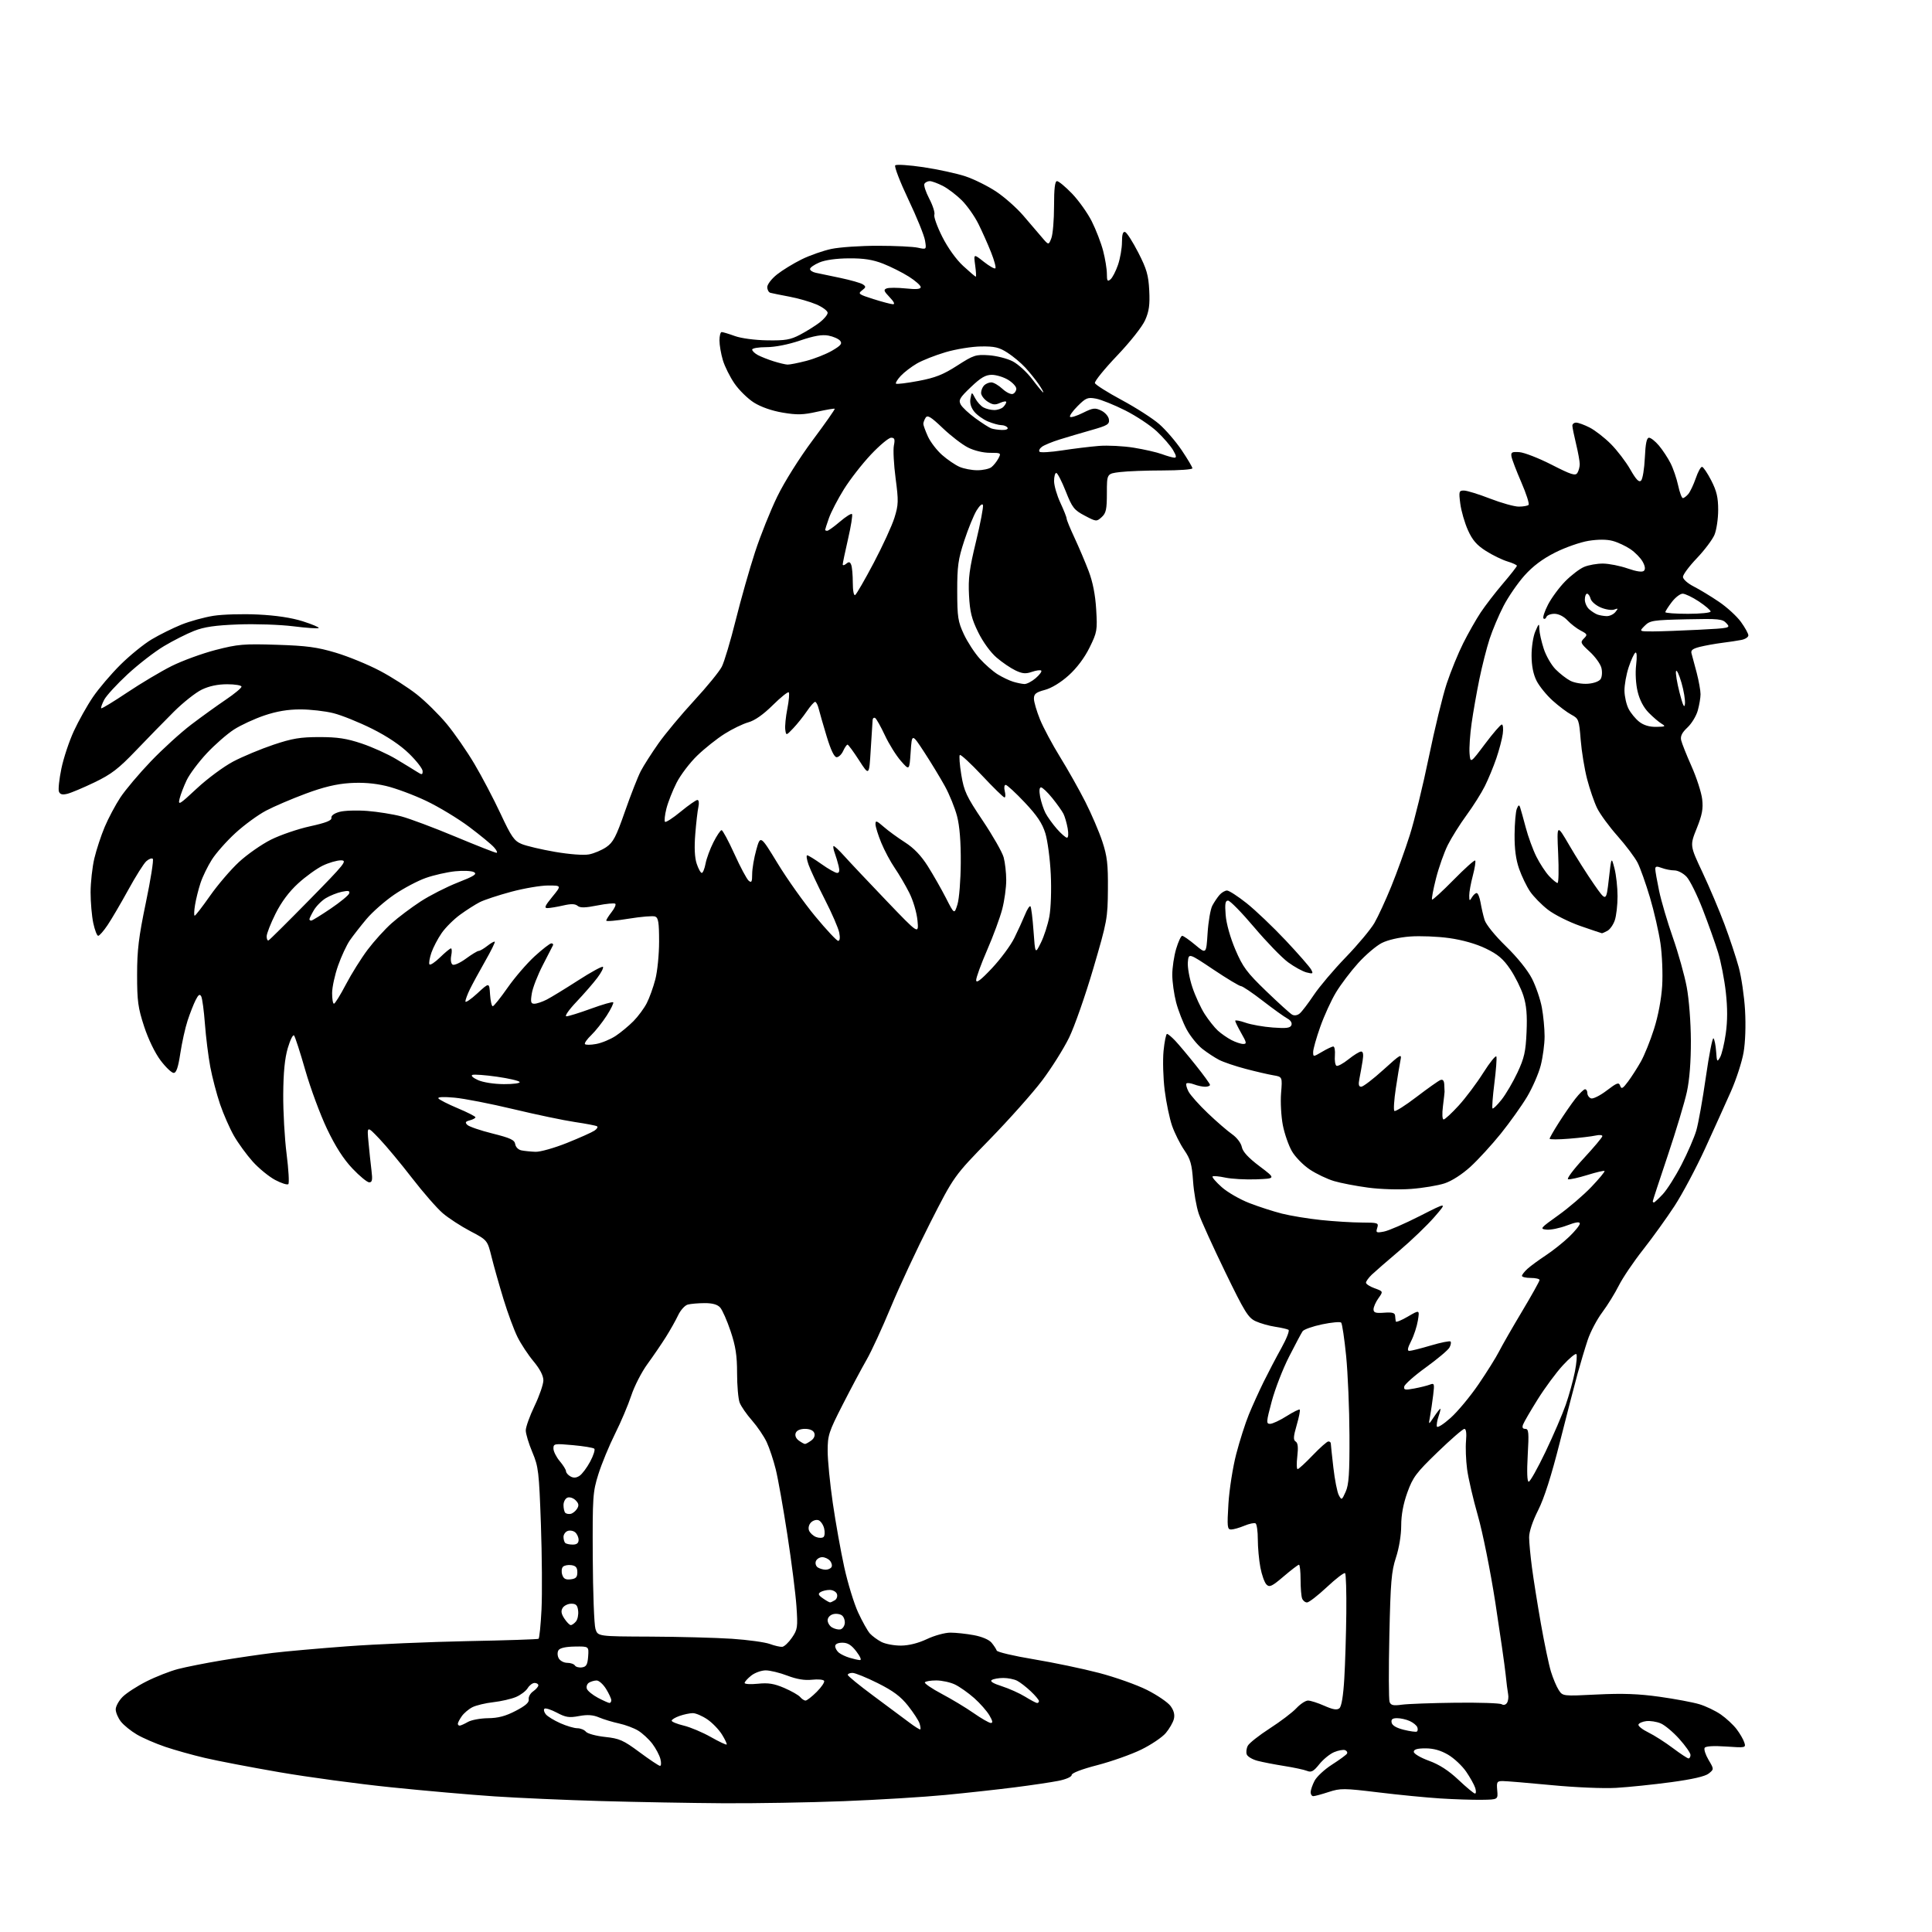 <?xml version="1.0" encoding="UTF-8" standalone="no"?>
<svg 
  version="1.1" 
  xmlns="http://www.w3.org/2000/svg" 
  xmlns:xlink="http://www.w3.org/1999/xlink" 
  xmlns:svg="http://www.w3.org/2000/svg"
  xmlns:rdf="http://www.w3.org/1999/02/22-rdf-syntax-ns#"
  xmlns:cc="http://creativecommons.org/ns#"
  xmlns:dc="http://purl.org/dc/elements/1.1/"
  viewBox="0 0 768 768"
  width="768"
  height="768"
>
<style>svg {background-color: white; }</style>"
<path stroke="none" fill="black" fill-rule="evenodd" d="M287.50,716.82C274.85,716.74 253.03,716.35 239.00,715.95C224.97,715.55 205.85,714.71 196.50,714.08C187.15,713.46 168.70,711.84 155.50,710.48C142.30,709.13 122.28,706.42 111.00,704.47C99.72,702.52 86.46,699.98 81.52,698.82C76.59,697.67 69.44,695.67 65.63,694.37C61.83,693.08 56.78,690.89 54.43,689.51C52.07,688.13 49.21,685.82 48.07,684.37C46.93,682.92 46.00,680.73 46.00,679.50C46.00,678.28 47.24,676.04 48.75,674.52C50.26,673.01 54.54,670.24 58.25,668.37C61.96,666.50 67.59,664.30 70.75,663.47C73.91,662.65 81.67,661.11 88.00,660.05C94.33,659.00 103.55,657.65 108.50,657.05C113.45,656.45 126.72,655.27 138.00,654.43C149.28,653.59 170.86,652.67 185.98,652.37C201.09,652.08 213.74,651.66 214.08,651.45C214.42,651.24 214.95,645.98 215.26,639.76C215.56,633.54 215.45,618.33 215.02,605.96C214.27,584.92 214.05,583.06 211.61,577.26C210.17,573.85 209.00,569.96 209.00,568.61C209.00,567.26 210.57,562.88 212.50,558.86C214.43,554.84 216.00,550.27 216.00,548.71C216.00,546.86 214.63,544.21 212.11,541.18C209.96,538.61 207.09,534.25 205.72,531.50C204.35,528.75 201.85,522.00 200.17,516.50C198.49,511.00 196.35,503.46 195.43,499.74C193.75,492.98 193.75,492.98 186.97,489.41C183.24,487.45 178.30,484.24 176.00,482.27C173.70,480.30 168.20,474.00 163.77,468.26C159.34,462.53 153.51,455.51 150.80,452.67C145.87,447.50 145.87,447.50 146.48,454.00C146.81,457.57 147.34,462.64 147.67,465.25C148.14,469.05 147.96,470.00 146.77,470.00C145.96,470.00 142.95,467.52 140.08,464.49C136.52,460.73 133.32,455.73 129.99,448.74C127.31,443.11 123.43,432.65 121.38,425.50C119.33,418.35 117.31,412.10 116.89,411.62C116.47,411.13 115.36,413.38 114.40,416.62C113.20,420.71 112.65,426.31 112.59,435.00C112.54,441.88 113.14,452.56 113.93,458.74C114.71,464.92 115.02,470.31 114.62,470.71C114.22,471.11 111.86,470.36 109.38,469.05C106.91,467.73 102.89,464.45 100.47,461.76C98.05,459.06 94.68,454.44 92.99,451.49C91.30,448.53 88.82,442.88 87.47,438.92C86.13,434.96 84.38,428.30 83.59,424.11C82.81,419.92 81.85,412.23 81.46,407.00C81.07,401.77 80.41,396.86 79.99,396.08C79.41,395.00 78.87,395.37 77.75,397.58C76.94,399.19 75.51,402.84 74.57,405.71C73.63,408.57 72.33,414.42 71.68,418.71C70.83,424.32 70.09,426.50 69.04,426.50C68.24,426.50 65.90,424.27 63.85,421.56C61.62,418.61 58.97,413.15 57.30,408.06C54.86,400.61 54.50,397.95 54.50,387.50C54.50,377.66 55.13,372.50 57.98,358.82C59.90,349.64 61.14,341.80 60.74,341.40C60.34,341.01 59.17,341.44 58.15,342.36C57.12,343.29 53.89,348.43 50.96,353.78C48.02,359.12 44.34,365.41 42.76,367.75C41.19,370.09 39.51,372.00 39.03,372.00C38.56,372.00 37.68,369.73 37.08,366.95C36.49,364.17 36.01,358.66 36.01,354.70C36.02,350.74 36.69,344.68 37.50,341.24C38.32,337.80 40.16,332.18 41.61,328.74C43.05,325.31 45.86,320.02 47.85,317.00C49.85,313.98 55.31,307.50 59.99,302.62C64.67,297.73 71.88,291.18 76.00,288.05C80.12,284.92 86.31,280.46 89.75,278.14C93.19,275.82 96.00,273.49 96.00,272.96C96.00,272.43 93.44,272.00 90.32,272.00C86.55,272.00 83.14,272.72 80.20,274.14C77.76,275.32 72.79,279.26 69.14,282.89C65.49,286.53 58.71,293.46 54.09,298.30C47.13,305.58 44.28,307.77 37.59,310.99C33.14,313.13 28.27,315.18 26.76,315.55C24.77,316.03 23.86,315.79 23.42,314.66C23.10,313.81 23.54,309.70 24.40,305.53C25.26,301.35 27.50,294.63 29.36,290.60C31.23,286.56 34.63,280.49 36.92,277.12C39.21,273.74 44.14,267.95 47.88,264.24C51.62,260.53 57.21,255.99 60.31,254.15C63.41,252.30 68.70,249.68 72.08,248.31C75.45,246.95 81.20,245.37 84.86,244.79C88.51,244.22 96.45,243.99 102.50,244.28C109.72,244.63 115.85,245.55 120.35,246.97C124.11,248.17 126.96,249.37 126.68,249.65C126.40,249.93 121.86,249.62 116.60,248.96C111.33,248.30 101.52,247.97 94.77,248.22C85.52,248.57 81.19,249.20 77.17,250.78C74.23,251.93 68.83,254.66 65.17,256.85C61.50,259.04 55.00,264.07 50.72,268.03C46.44,271.99 42.24,276.57 41.39,278.21C40.55,279.85 40.02,281.36 40.23,281.56C40.44,281.77 45.08,278.95 50.55,275.29C56.02,271.63 63.98,266.89 68.23,264.76C72.48,262.64 80.36,259.76 85.73,258.37C94.58,256.09 96.86,255.89 110.00,256.31C121.95,256.69 126.08,257.25 133.50,259.47C138.45,260.95 146.32,264.18 151.00,266.65C155.68,269.11 162.31,273.36 165.75,276.09C169.18,278.81 174.51,284.07 177.58,287.77C180.65,291.47 185.61,298.63 188.59,303.67C191.58,308.71 196.25,317.62 198.98,323.46C203.28,332.66 204.39,334.27 207.35,335.50C209.23,336.29 215.21,337.69 220.63,338.63C226.42,339.62 232.00,340.04 234.14,339.64C236.14,339.26 239.24,337.95 241.02,336.73C243.77,334.84 244.91,332.65 248.45,322.50C250.76,315.90 253.58,308.70 254.73,306.50C255.88,304.30 259.05,299.35 261.76,295.50C264.48,291.65 270.86,284.00 275.93,278.50C281.01,273.00 285.97,266.93 286.94,265.00C287.92,263.07 290.41,254.75 292.46,246.50C294.52,238.25 297.97,226.10 300.13,219.50C302.28,212.90 306.27,202.94 308.99,197.36C311.83,191.52 317.80,182.03 323.03,175.01C328.04,168.30 331.99,162.66 331.82,162.49C331.64,162.32 328.48,162.86 324.79,163.68C319.25,164.93 316.86,164.99 311.11,164.02C306.78,163.29 302.46,161.77 299.68,160.02C297.23,158.46 293.76,155.06 291.98,152.46C290.19,149.87 288.11,145.70 287.36,143.21C286.61,140.72 286.00,137.18 286.00,135.34C286.00,133.50 286.39,132.00 286.87,132.00C287.36,132.00 289.72,132.71 292.12,133.58C294.64,134.49 300.11,135.22 305.00,135.29C312.16,135.41 314.21,135.06 318.00,133.07C320.48,131.77 323.96,129.60 325.75,128.24C327.54,126.88 329.00,125.13 329.00,124.35C329.00,123.57 326.98,122.06 324.52,121.01C322.05,119.95 317.21,118.56 313.77,117.92C310.32,117.27 306.94,116.59 306.25,116.40C305.56,116.22 305.00,115.19 305.00,114.12C305.00,113.04 306.75,110.78 308.89,109.09C311.03,107.39 315.41,104.71 318.64,103.12C321.86,101.52 327.20,99.65 330.50,98.95C333.80,98.26 342.12,97.69 349.00,97.70C355.88,97.70 363.03,98.05 364.90,98.47C368.30,99.22 368.30,99.22 367.71,95.60C367.39,93.61 364.41,86.26 361.08,79.27C357.76,72.28 355.42,66.18 355.87,65.73C356.32,65.28 361.37,65.61 367.09,66.46C372.82,67.32 380.32,68.95 383.77,70.09C387.21,71.24 392.74,73.98 396.04,76.19C399.35,78.39 404.18,82.68 406.78,85.71C409.37,88.74 412.70,92.64 414.18,94.36C416.85,97.50 416.85,97.50 417.93,94.68C418.52,93.14 419.00,87.40 419.00,81.93C419.00,74.95 419.35,72.00 420.18,72.00C420.83,72.00 423.52,74.23 426.15,76.96C428.78,79.69 432.30,84.64 433.98,87.95C435.65,91.27 437.69,96.56 438.51,99.70C439.33,102.85 440.00,106.96 440.00,108.83C440.00,111.67 440.24,112.05 441.43,111.06C442.21,110.41 443.56,107.80 444.43,105.26C445.29,102.72 446.00,98.66 446.00,96.24C446.00,93.17 446.38,91.95 447.25,92.23C447.94,92.45 450.29,96.14 452.49,100.42C455.83,106.94 456.53,109.37 456.84,115.47C457.13,121.15 456.77,123.74 455.21,127.26C454.06,129.85 449.29,135.89 444.03,141.41C438.98,146.71 435.03,151.60 435.24,152.28C435.46,152.95 440.24,155.97 445.87,159.00C451.51,162.03 458.24,166.35 460.83,168.61C463.42,170.87 467.44,175.55 469.77,179.01C472.10,182.48 474.00,185.69 474.00,186.16C474.00,186.62 468.71,187.00 462.25,187.01C455.79,187.01 448.14,187.30 445.25,187.65C440.00,188.28 440.00,188.28 440.00,195.98C440.00,202.51 439.68,203.98 437.93,205.57C435.89,207.41 435.77,207.39 431.18,204.97C426.95,202.74 426.22,201.80 423.63,195.25C422.05,191.26 420.36,188.00 419.88,188.00C419.40,188.00 419.00,189.46 419.01,191.25C419.02,193.04 420.14,196.91 421.51,199.85C422.88,202.79 424.00,205.62 424.00,206.14C424.00,206.66 425.41,210.10 427.14,213.79C428.86,217.48 431.39,223.43 432.75,227.00C434.40,231.34 435.40,236.41 435.75,242.25C436.25,250.57 436.12,251.31 433.11,257.43C431.10,261.50 428.05,265.56 424.81,268.48C421.68,271.30 417.99,273.55 415.34,274.25C411.81,275.20 411.00,275.84 411.00,277.73C411.00,279.00 412.09,282.71 413.41,285.98C414.74,289.24 418.33,295.96 421.38,300.90C424.44,305.84 428.95,313.85 431.41,318.69C433.87,323.54 436.92,330.65 438.19,334.50C440.12,340.34 440.49,343.49 440.41,353.50C440.33,365.04 440.11,366.24 434.60,385.00C431.45,395.73 427.12,408.10 424.97,412.50C422.81,416.90 418.01,424.55 414.28,429.50C410.55,434.45 401.14,445.02 393.36,453.00C379.22,467.50 379.22,467.50 369.74,486.15C364.53,496.40 357.49,511.48 354.11,519.65C350.72,527.82 346.40,537.20 344.50,540.50C342.60,543.80 338.33,551.81 335.02,558.29C329.42,569.25 329.00,570.55 329.01,576.79C329.01,580.48 329.93,589.80 331.05,597.50C332.17,605.20 334.22,616.67 335.61,623.00C337.00,629.33 339.48,637.42 341.12,640.98C342.77,644.55 344.88,648.31 345.80,649.34C346.73,650.36 348.79,651.88 350.38,652.70C351.97,653.52 355.47,654.17 358.17,654.15C361.28,654.13 365.04,653.18 368.47,651.56C371.44,650.15 375.64,649.00 377.80,649.00C379.96,649.00 384.15,649.45 387.11,650.00C390.35,650.60 393.17,651.80 394.17,653.01C395.09,654.12 396.01,655.52 396.21,656.12C396.41,656.72 403.01,658.28 410.89,659.58C418.76,660.89 430.45,663.33 436.85,665.01C443.26,666.68 451.84,669.72 455.93,671.77C460.01,673.82 464.23,676.70 465.31,678.16C466.63,679.96 467.06,681.64 466.63,683.34C466.28,684.72 464.84,687.22 463.43,688.90C462.01,690.59 457.62,693.55 453.68,695.48C449.73,697.41 441.89,700.19 436.25,701.66C430.02,703.27 426.00,704.81 426.00,705.59C426.00,706.32 423.78,707.30 420.75,707.91C417.86,708.48 410.03,709.65 403.34,710.50C396.65,711.35 384.27,712.71 375.84,713.52C367.40,714.34 349.25,715.45 335.50,715.99C321.75,716.53 300.15,716.90 287.50,716.82zM589.00,715.45C585.42,715.50 578.00,715.26 572.50,714.91C567.00,714.56 555.91,713.48 547.85,712.49C534.16,710.83 532.86,710.82 528.16,712.35C525.39,713.26 522.65,714.00 522.06,714.00C521.48,714.00 521.00,713.30 521.00,712.45C521.00,711.60 521.70,709.55 522.55,707.91C523.40,706.26 526.52,703.36 529.48,701.47C532.44,699.57 535.12,697.62 535.43,697.12C535.74,696.62 535.41,695.99 534.69,695.71C533.98,695.44 532.01,695.80 530.32,696.51C528.63,697.22 525.99,699.38 524.45,701.30C522.18,704.14 521.27,704.64 519.58,703.96C518.44,703.49 514.35,702.62 510.50,702.01C506.65,701.40 501.86,700.47 499.85,699.94C497.85,699.41 495.94,698.28 495.61,697.42C495.28,696.56 495.47,695.00 496.03,693.95C496.59,692.90 500.53,689.80 504.77,687.06C509.02,684.32 513.78,680.71 515.33,679.04C516.89,677.37 518.97,676.00 519.96,676.00C520.94,676.00 523.85,676.93 526.43,678.07C529.89,679.60 531.46,679.86 532.43,679.06C533.28,678.35 533.97,674.19 534.38,667.23C534.73,661.33 535.09,649.64 535.18,641.25C535.27,632.87 535.05,625.72 534.70,625.36C534.34,625.01 531.10,627.48 527.49,630.86C523.88,634.24 520.32,637.00 519.57,637.00C518.82,637.00 517.94,636.29 517.61,635.42C517.27,634.55 517.00,631.17 517.00,627.92C517.00,624.66 516.71,622.00 516.36,622.00C516.00,622.00 513.27,624.09 510.28,626.64C505.61,630.63 504.65,631.08 503.44,629.87C502.67,629.10 501.58,626.05 501.02,623.10C500.46,620.14 500.00,615.11 500.00,611.92C500.00,608.73 499.60,605.87 499.11,605.57C498.61,605.26 496.60,605.69 494.64,606.51C492.67,607.33 490.31,608.00 489.38,608.00C487.87,608.00 487.76,606.94 488.32,597.75C488.67,592.11 490.06,583.23 491.42,578.00C492.78,572.77 495.04,565.71 496.43,562.31C497.83,558.90 500.48,553.05 502.32,549.31C504.17,545.56 507.34,539.50 509.38,535.84C511.42,532.17 512.69,528.93 512.20,528.62C511.71,528.32 509.33,527.78 506.90,527.41C504.48,527.05 500.99,526.06 499.15,525.21C496.18,523.85 494.78,521.58 487.02,505.59C482.19,495.64 477.47,485.25 476.53,482.50C475.59,479.75 474.56,473.90 474.26,469.50C473.80,462.80 473.23,460.79 470.75,457.17C469.12,454.79 466.96,450.47 465.94,447.58C464.93,444.69 463.59,438.31 462.98,433.41C462.37,428.51 462.17,421.46 462.53,417.75C462.90,414.04 463.52,411.00 463.91,411.00C464.31,411.00 465.79,412.24 467.21,413.75C468.63,415.26 472.31,419.65 475.38,423.50C478.46,427.35 480.98,430.84 480.99,431.25C480.99,431.66 480.13,432.00 479.07,432.00C478.00,432.00 476.02,431.58 474.67,431.06C473.31,430.55 471.95,430.38 471.64,430.69C471.33,431.00 471.69,432.43 472.44,433.88C473.19,435.32 476.66,439.22 480.15,442.54C483.64,445.87 487.98,449.62 489.80,450.89C491.68,452.21 493.33,454.38 493.64,455.95C494.02,457.83 496.22,460.23 500.69,463.60C507.19,468.50 507.19,468.50 499.42,468.80C495.16,468.96 489.61,468.65 487.09,468.12C484.58,467.58 482.29,467.38 482.01,467.67C481.73,467.96 483.37,469.87 485.66,471.91C487.95,473.95 492.90,476.80 496.66,478.25C500.42,479.71 506.26,481.59 509.63,482.44C513.00,483.29 519.97,484.44 525.13,484.98C530.28,485.52 537.57,485.97 541.32,485.98C547.79,486.00 548.10,486.11 547.47,488.10C546.86,490.02 547.09,490.15 550.15,489.57C551.99,489.22 558.42,486.43 564.43,483.37C575.36,477.81 575.36,477.81 570.20,483.77C567.36,487.05 561.11,493.05 556.32,497.12C551.53,501.18 546.57,505.49 545.30,506.70C544.04,507.92 543.00,509.35 543.00,509.89C543.00,510.43 544.55,511.43 546.44,512.11C549.88,513.36 549.88,513.36 547.94,516.08C546.87,517.58 546.00,519.56 546.00,520.47C546.00,521.81 546.83,522.07 550.23,521.82C553.43,521.58 554.49,521.87 554.58,523.00C554.64,523.83 554.76,524.86 554.85,525.29C554.93,525.73 557.10,524.86 559.66,523.35C564.32,520.63 564.32,520.63 563.63,524.90C563.25,527.26 562.05,530.94 560.95,533.09C559.53,535.87 559.33,537.00 560.23,537.00C560.93,537.00 564.77,536.04 568.77,534.85C572.76,533.67 576.29,532.96 576.61,533.27C576.92,533.59 576.73,534.67 576.18,535.67C575.63,536.68 571.43,540.21 566.85,543.53C562.26,546.84 558.38,550.28 558.21,551.16C557.94,552.53 558.53,552.64 562.20,551.95C564.56,551.51 567.36,550.81 568.41,550.40C570.17,549.72 570.27,550.03 569.71,554.58C569.38,557.29 568.82,561.08 568.47,563.00C567.83,566.50 567.83,566.50 570.01,563.25C571.21,561.46 572.35,560.00 572.55,560.00C572.74,560.00 572.43,561.34 571.86,562.98C571.29,564.62 570.99,566.46 571.19,567.08C571.40,567.69 573.86,566.13 576.66,563.61C579.47,561.09 584.46,555.09 587.75,550.26C591.04,545.44 594.70,539.59 595.88,537.26C597.06,534.93 601.17,527.76 605.02,521.33C608.86,514.91 612.00,509.28 612.00,508.82C612.00,508.37 610.42,508.00 608.50,508.00C606.58,508.00 605.00,507.63 605.00,507.17C605.00,506.72 606.01,505.44 607.25,504.32C608.49,503.21 611.75,500.82 614.50,499.01C617.25,497.20 621.41,493.89 623.75,491.65C626.09,489.41 628.00,487.05 628.00,486.39C628.00,485.56 626.42,485.79 622.85,487.15C620.02,488.22 616.39,488.97 614.78,488.80C612.01,488.51 612.23,488.24 619.40,483.12C623.54,480.17 629.48,475.08 632.59,471.82C635.69,468.57 638.05,465.72 637.82,465.49C637.60,465.27 634.53,465.98 631.01,467.08C627.48,468.17 624.04,468.94 623.35,468.78C622.67,468.63 625.44,464.90 629.52,460.50C633.59,456.10 636.95,452.11 636.96,451.63C636.98,451.16 635.76,451.05 634.25,451.40C632.74,451.74 628.01,452.31 623.75,452.65C619.49,453.00 616.00,453.01 616.00,452.66C616.00,452.32 617.64,449.44 619.66,446.27C621.67,443.10 624.63,438.81 626.24,436.75C627.85,434.69 629.58,433.00 630.08,433.00C630.59,433.00 631.00,433.69 631.00,434.53C631.00,435.37 631.65,436.31 632.45,436.62C633.24,436.92 636.04,435.53 638.66,433.53C642.80,430.37 643.52,430.12 644.04,431.61C644.54,433.05 645.07,432.76 647.19,429.92C648.59,428.04 650.87,424.48 652.27,422.00C653.67,419.52 656.03,413.68 657.51,409.00C659.16,403.82 660.41,397.13 660.74,391.87C661.03,387.12 660.72,379.53 660.06,375.01C659.40,370.49 657.52,362.27 655.88,356.75C654.24,351.24 652.03,345.01 650.96,342.92C649.89,340.83 646.30,336.06 642.98,332.31C639.66,328.57 636.01,323.58 634.86,321.21C633.71,318.84 631.93,313.67 630.90,309.70C629.87,305.74 628.72,298.73 628.35,294.11C627.71,286.08 627.55,285.66 624.66,284.11C623.00,283.23 619.66,280.72 617.24,278.54C614.81,276.37 611.94,272.83 610.84,270.69C609.51,268.08 608.84,264.75 608.82,260.64C608.80,257.26 609.47,252.93 610.31,251.00C611.76,247.67 611.84,247.63 611.92,250.14C611.96,251.58 612.74,255.05 613.64,257.83C614.53,260.62 616.64,264.30 618.32,266.02C620.00,267.74 622.67,269.81 624.25,270.63C625.83,271.44 628.95,271.97 631.20,271.80C633.60,271.63 635.71,270.84 636.30,269.90C636.84,269.03 636.98,267.04 636.58,265.48C636.19,263.93 634.10,261.03 631.93,259.05C628.28,255.71 628.11,255.32 629.62,253.81C631.13,252.30 631.03,252.07 628.37,250.68C626.79,249.86 624.41,248.02 623.08,246.60C621.61,245.02 619.57,244.00 617.91,244.00C616.40,244.00 614.97,244.56 614.72,245.25C614.47,245.94 613.96,246.21 613.57,245.85C613.18,245.49 613.99,243.02 615.36,240.35C616.74,237.68 619.80,233.52 622.18,231.10C624.56,228.68 627.95,226.09 629.72,225.35C631.49,224.61 634.86,224.01 637.22,224.03C639.57,224.05 643.98,224.92 647.00,225.97C650.57,227.21 652.85,227.53 653.49,226.90C654.13,226.26 653.95,225.00 652.96,223.24C652.13,221.76 649.93,219.52 648.07,218.27C646.22,217.02 643.06,215.55 641.06,215.02C638.71,214.38 635.30,214.38 631.46,214.99C628.18,215.52 622.20,217.61 618.17,219.65C613.14,222.19 609.32,225.07 605.97,228.82C603.29,231.83 599.55,237.27 597.67,240.90C595.79,244.53 593.30,250.43 592.13,254.00C590.97,257.57 589.14,264.77 588.07,270.00C587.00,275.23 585.61,283.10 584.99,287.50C584.36,291.90 583.99,297.29 584.17,299.48C584.50,303.46 584.50,303.46 590.31,295.73C593.50,291.48 596.51,288.00 596.99,288.00C597.48,288.00 597.65,289.69 597.37,291.75C597.09,293.81 595.93,298.20 594.80,301.50C593.67,304.80 591.62,309.75 590.25,312.50C588.88,315.25 585.62,320.43 583.00,324.00C580.38,327.57 577.03,332.92 575.54,335.87C574.06,338.83 571.94,344.83 570.83,349.20C569.72,353.57 569.02,357.35 569.26,357.59C569.50,357.83 573.34,354.32 577.79,349.79C582.24,345.26 586.12,341.78 586.40,342.07C586.69,342.36 586.27,345.05 585.48,348.05C584.68,351.05 584.03,354.62 584.04,356.00C584.06,358.18 584.19,358.28 585.08,356.75C585.64,355.79 586.51,355.00 587.00,355.00C587.50,355.00 588.19,356.69 588.54,358.75C588.89,360.81 589.60,363.93 590.14,365.67C590.70,367.51 594.27,371.92 598.64,376.17C603.17,380.57 607.31,385.72 609.00,389.05C610.55,392.10 612.31,397.24 612.91,400.48C613.51,403.72 614.00,408.89 614.00,411.97C614.00,415.06 613.30,420.26 612.46,423.54C611.61,426.82 609.16,432.43 607.03,436.00C604.89,439.57 600.20,446.15 596.61,450.62C593.01,455.08 587.59,461.00 584.55,463.78C581.23,466.81 577.12,469.46 574.26,470.40C571.64,471.26 565.67,472.26 561.00,472.61C556.19,472.98 548.75,472.76 543.85,472.10C539.10,471.47 533.00,470.30 530.31,469.50C527.61,468.70 523.28,466.64 520.68,464.91C518.08,463.19 514.88,459.92 513.56,457.64C512.24,455.36 510.61,450.68 509.94,447.23C509.28,443.77 508.96,438.05 509.25,434.50C509.77,428.05 509.77,428.05 506.13,427.44C504.13,427.10 499.20,425.96 495.16,424.89C491.12,423.83 486.39,422.23 484.66,421.34C482.92,420.45 479.90,418.47 477.95,416.94C476.00,415.40 473.20,411.94 471.73,409.25C470.27,406.55 468.38,401.70 467.53,398.47C466.69,395.23 466.00,390.28 466.00,387.47C466.00,384.66 466.69,380.03 467.54,377.18C468.39,374.33 469.47,372.00 469.94,372.00C470.42,372.00 472.77,373.64 475.16,375.64C479.50,379.27 479.50,379.27 480.04,370.89C480.34,366.27 481.19,361.38 481.92,360.00C482.66,358.62 483.94,356.71 484.78,355.75C485.62,354.79 486.96,354.00 487.76,354.00C488.56,354.00 492.08,356.28 495.59,359.07C499.09,361.86 506.06,368.50 511.07,373.82C516.07,379.14 520.63,384.35 521.19,385.39C522.11,387.09 521.94,387.20 519.39,386.56C517.84,386.17 514.53,384.35 512.03,382.52C509.54,380.68 503.47,374.42 498.54,368.59C493.62,362.77 488.95,358.00 488.17,358.00C487.07,358.00 486.86,359.24 487.22,363.75C487.49,367.17 489.05,372.73 491.07,377.47C494.03,384.42 495.59,386.52 503.31,393.97C508.18,398.66 512.82,402.87 513.63,403.33C514.52,403.83 515.72,403.65 516.66,402.87C517.51,402.16 520.03,398.86 522.25,395.54C524.47,392.22 530.20,385.45 534.99,380.50C539.77,375.55 544.88,369.43 546.35,366.90C547.81,364.38 550.82,357.85 553.04,352.40C555.26,346.96 558.59,337.74 560.43,331.92C562.28,326.10 565.68,312.15 567.99,300.92C570.30,289.69 573.50,276.54 575.10,271.71C576.71,266.87 579.65,259.67 581.64,255.71C583.63,251.74 586.75,246.25 588.57,243.50C590.40,240.75 594.38,235.57 597.43,232.00C600.48,228.43 602.98,225.23 602.99,224.91C602.99,224.58 601.31,223.81 599.25,223.19C597.19,222.57 593.33,220.70 590.69,219.02C587.02,216.69 585.31,214.72 583.52,210.73C582.23,207.85 580.87,203.14 580.49,200.25C579.86,195.35 579.95,195.00 581.94,195.00C583.11,195.00 587.76,196.43 592.28,198.19C596.80,199.94 601.95,201.38 603.72,201.39C605.49,201.39 607.25,201.08 607.63,200.70C608.02,200.31 606.73,196.29 604.76,191.75C602.79,187.21 601.03,182.60 600.84,181.50C600.55,179.78 600.99,179.53 604.00,179.74C605.92,179.88 611.68,182.12 616.79,184.73C624.62,188.73 626.24,189.24 627.03,187.99C627.55,187.17 627.97,185.60 627.97,184.50C627.97,183.40 627.32,179.80 626.52,176.50C625.72,173.20 625.06,169.94 625.04,169.25C625.02,168.56 625.69,168.00 626.54,168.00C627.39,168.00 629.81,168.88 631.92,169.96C634.03,171.04 637.81,173.97 640.31,176.47C642.82,178.98 646.30,183.53 648.05,186.59C650.41,190.72 651.53,191.87 652.36,191.04C652.98,190.42 653.65,186.33 653.85,181.96C654.11,176.26 654.58,174.00 655.52,174.00C656.23,174.00 658.01,175.41 659.46,177.13C660.91,178.86 662.98,181.99 664.05,184.10C665.13,186.21 666.49,190.20 667.09,192.97C667.68,195.74 668.52,198.00 668.96,198.00C669.40,198.00 670.37,197.27 671.13,196.38C671.88,195.48 673.21,192.67 674.09,190.13C674.96,187.58 676.08,185.53 676.59,185.58C677.09,185.62 678.74,188.06 680.25,191.00C682.40,195.19 683.00,197.75 683.00,202.71C683.00,206.21 682.34,210.64 681.54,212.57C680.73,214.50 677.58,218.69 674.54,221.88C671.49,225.07 669.00,228.42 669.00,229.32C669.00,230.24 670.86,231.90 673.25,233.12C675.59,234.31 680.11,237.05 683.29,239.21C686.48,241.36 690.41,244.97 692.04,247.21C693.67,249.46 695.00,251.87 695.00,252.57C695.00,253.27 693.76,254.08 692.25,254.38C690.74,254.68 687.25,255.21 684.50,255.55C681.75,255.90 677.79,256.62 675.70,257.14C672.80,257.88 672.02,258.51 672.42,259.80C672.70,260.74 673.62,264.18 674.47,267.46C675.31,270.74 676.00,274.56 675.99,275.96C675.99,277.36 675.50,280.27 674.89,282.44C674.29,284.61 672.44,287.65 670.78,289.20C668.61,291.23 667.91,292.65 668.29,294.26C668.57,295.49 670.44,300.18 672.44,304.68C674.44,309.18 676.33,315.03 676.64,317.68C677.09,321.50 676.64,323.91 674.47,329.31C671.74,336.11 671.74,336.11 676.78,346.81C679.54,352.69 683.49,362.00 685.54,367.50C687.60,373.00 690.13,380.65 691.18,384.50C692.23,388.35 693.36,396.03 693.68,401.57C694.03,407.62 693.80,414.34 693.09,418.41C692.44,422.13 690.19,429.07 688.08,433.84C685.97,438.60 681.33,448.86 677.77,456.63C674.20,464.40 668.76,474.63 665.66,479.38C662.57,484.12 656.94,491.94 653.16,496.75C649.37,501.56 645.03,507.98 643.52,511.00C642.01,514.02 639.05,518.82 636.94,521.65C634.82,524.48 632.21,529.43 631.14,532.65C630.07,535.87 628.27,541.88 627.13,546.00C625.99,550.12 622.81,562.43 620.05,573.35C616.69,586.65 613.85,595.56 611.43,600.35C609.22,604.72 607.83,608.91 607.85,611.13C607.86,613.12 608.37,618.52 608.98,623.13C609.58,627.73 611.19,637.80 612.54,645.50C613.90,653.20 615.68,661.72 616.51,664.44C617.34,667.16 618.74,670.48 619.62,671.82C621.22,674.27 621.22,674.27 634.86,673.59C645.00,673.09 651.37,673.32 659.70,674.49C665.85,675.35 672.98,676.69 675.54,677.46C678.10,678.23 681.94,680.07 684.07,681.55C686.19,683.02 689.01,685.64 690.32,687.36C691.64,689.09 693.02,691.47 693.39,692.66C694.06,694.77 693.92,694.81 686.18,694.27C681.14,693.93 678.05,694.12 677.63,694.79C677.27,695.37 677.96,697.52 679.17,699.57C681.37,703.29 681.37,703.29 679.25,705.00C677.85,706.13 672.82,707.29 664.32,708.44C657.27,709.39 647.45,710.41 642.50,710.70C637.40,711.00 626.22,710.53 616.69,709.61C607.45,708.73 598.75,708.00 597.37,708.00C595.07,708.00 594.87,708.33 595.17,711.68C595.50,715.36 595.50,715.36 589.00,715.45zM586.32,712.96C586.77,712.98 586.82,711.99 586.43,710.75C586.04,709.51 584.42,706.60 582.83,704.27C581.24,701.95 578.00,698.91 575.63,697.52C572.69,695.80 569.84,695.00 566.66,695.00C563.39,695.00 562.00,695.41 562.00,696.37C562.00,697.13 564.67,698.71 568.02,699.93C572.15,701.43 575.83,703.81 579.77,707.52C582.92,710.50 585.87,712.94 586.32,712.96zM262.36,701.96C262.83,701.98 262.91,700.76 262.53,699.25C262.15,697.74 260.70,695.00 259.31,693.16C257.91,691.33 255.38,688.99 253.69,687.96C251.99,686.92 248.56,685.64 246.05,685.10C243.55,684.56 239.99,683.49 238.15,682.71C235.70,681.68 233.55,681.53 230.16,682.16C226.24,682.90 224.88,682.69 221.32,680.79C219.00,679.57 216.79,678.87 216.41,679.26C216.03,679.64 216.29,680.64 216.99,681.49C217.69,682.33 220.29,683.92 222.76,685.01C225.23,686.11 228.27,687.00 229.50,687.00C230.74,687.00 232.27,687.62 232.91,688.39C233.54,689.15 236.96,690.08 240.52,690.46C246.27,691.08 247.78,691.75 254.24,696.54C258.23,699.50 261.89,701.94 262.36,701.96zM671.22,699.00C671.65,699.00 672.00,698.37 672.00,697.61C672.00,696.84 669.99,693.98 667.53,691.24C665.07,688.50 661.74,685.72 660.13,685.06C658.53,684.39 655.96,683.99 654.43,684.17C652.91,684.35 651.50,684.97 651.31,685.54C651.12,686.12 652.89,687.52 655.24,688.67C657.58,689.81 661.96,692.61 664.97,694.88C667.98,697.14 670.80,699.00 671.22,699.00zM288.86,693.48C289.06,693.27 288.23,691.49 287.01,689.52C285.79,687.55 283.16,684.82 281.17,683.47C279.17,682.11 276.58,681.00 275.42,681.00C274.25,681.00 271.88,681.49 270.15,682.10C268.42,682.70 267.00,683.56 267.00,684.00C267.00,684.44 269.15,685.32 271.78,685.95C274.41,686.58 279.25,688.62 282.52,690.47C285.80,692.33 288.65,693.68 288.86,693.48zM563.21,688.33C563.59,688.11 563.68,687.34 563.40,686.60C563.12,685.87 561.77,684.76 560.40,684.14C559.03,683.51 556.77,683.00 555.38,683.00C553.51,683.00 552.94,683.46 553.19,684.75C553.40,685.89 555.09,686.89 558.01,687.61C560.48,688.23 562.82,688.55 563.21,688.33zM365.84,687.46C366.03,687.29 365.89,686.22 365.53,685.08C365.17,683.95 363.12,680.80 360.98,678.09C358.04,674.37 355.09,672.17 348.93,669.08C344.44,666.84 339.92,665.00 338.88,665.00C337.85,665.00 337.00,665.35 337.00,665.79C337.00,666.22 341.54,669.93 347.09,674.04C352.64,678.14 359.05,682.91 361.34,684.64C363.63,686.37 365.65,687.64 365.84,687.46zM182.75,685.96C183.16,685.95 184.62,685.29 186.00,684.50C187.38,683.71 190.97,683.05 194.00,683.01C198.02,682.97 200.98,682.19 205.00,680.09C208.89,678.07 210.41,676.73 210.18,675.51C210.01,674.56 210.79,673.13 211.93,672.34C213.07,671.54 214.00,670.46 214.00,669.94C214.00,669.42 213.33,669.00 212.51,669.00C211.69,669.00 210.45,669.93 209.76,671.07C209.07,672.21 206.97,673.79 205.11,674.58C203.24,675.37 199.19,676.30 196.11,676.65C193.02,676.99 189.29,677.89 187.81,678.63C186.33,679.38 184.42,680.99 183.56,682.22C182.70,683.44 182.00,684.79 182.00,685.22C182.00,685.65 182.34,685.98 182.75,685.96zM393.81,684.90C394.76,684.97 394.63,684.16 393.31,681.89C392.31,680.18 389.58,677.07 387.23,674.99C384.87,672.91 381.43,670.48 379.57,669.60C377.72,668.72 374.38,668.00 372.16,668.00C369.94,668.00 367.91,668.34 367.65,668.76C367.39,669.18 370.40,671.24 374.34,673.33C378.28,675.41 383.98,678.85 387.00,680.96C390.02,683.07 393.09,684.84 393.81,684.90zM557.26,677.64C559.59,677.32 569.18,676.97 578.57,676.86C587.96,676.75 596.22,677.02 596.93,677.46C597.70,677.93 598.57,677.70 599.07,676.89C599.54,676.13 599.73,674.61 599.51,673.51C599.29,672.40 598.83,668.80 598.50,665.50C598.16,662.20 596.32,649.38 594.41,637.00C592.46,624.46 589.40,609.19 587.48,602.50C585.59,595.90 583.66,587.58 583.19,584.00C582.72,580.42 582.53,575.36 582.77,572.75C583.04,569.74 582.80,568.00 582.12,568.00C581.52,568.00 576.73,572.16 571.46,577.25C562.91,585.51 561.63,587.23 559.44,593.30C557.82,597.81 557.00,602.23 557.00,606.46C557.00,610.22 556.15,615.42 554.91,619.16C553.11,624.65 552.76,628.80 552.29,650.19C551.99,663.77 552.03,675.64 552.38,676.55C552.89,677.89 553.87,678.11 557.26,677.64zM242.25,676.96C242.66,676.98 243.00,676.49 243.00,675.87C243.00,675.25 242.06,673.22 240.92,671.37C239.77,669.52 238.09,668.01 237.17,668.02C236.25,668.02 234.87,668.43 234.10,668.91C233.34,669.40 232.98,670.50 233.30,671.35C233.63,672.20 235.61,673.80 237.70,674.91C239.79,676.01 241.84,676.93 242.25,676.96zM412.25,676.97C412.66,676.99 413.00,676.64 413.00,676.20C413.00,675.75 411.54,674.01 409.75,672.32C407.96,670.62 405.52,668.74 404.32,668.12C403.11,667.50 400.64,667.01 398.82,667.02C396.99,667.02 394.93,667.39 394.24,667.83C393.42,668.35 394.83,669.22 398.24,670.30C401.13,671.23 405.30,673.10 407.50,674.46C409.70,675.82 411.84,676.95 412.25,676.97zM320.22,676.00C320.76,676.00 322.76,674.44 324.67,672.53C326.59,670.61 327.90,668.64 327.59,668.15C327.28,667.65 325.11,667.46 322.77,667.72C319.88,668.04 316.72,667.52 313.00,666.10C309.98,664.94 306.10,664.00 304.38,664.00C302.67,664.00 300.08,664.93 298.63,666.07C297.19,667.21 296.00,668.53 296.00,669.00C296.00,669.47 298.38,669.61 301.29,669.31C305.41,668.88 307.72,669.26 311.76,670.99C314.61,672.22 317.46,673.84 318.09,674.61C318.73,675.37 319.68,676.00 320.22,676.00zM231.34,662.81C233.08,662.56 233.56,661.72 233.80,658.47C234.09,654.44 234.09,654.44 228.47,654.53C224.84,654.59 222.55,655.11 222.00,656.00C221.51,656.80 221.55,658.17 222.10,659.20C222.64,660.19 224.15,661.00 225.48,661.00C226.80,661.00 228.18,661.48 228.54,662.06C228.89,662.64 230.16,662.98 231.34,662.81zM341.80,659.91C342.58,659.97 342.02,658.59 340.43,656.50C338.47,653.93 337.00,653.00 334.88,653.00C333.10,653.00 332.00,653.53 332.00,654.38C332.00,655.14 332.65,656.29 333.44,656.95C334.23,657.60 336.14,658.52 337.69,658.98C339.23,659.45 341.09,659.87 341.80,659.91zM310.96,654.64C311.77,654.55 313.51,652.91 314.82,650.99C317.05,647.74 317.17,646.88 316.60,638.50C316.26,633.55 314.64,620.76 312.99,610.08C311.35,599.40 309.27,587.70 308.37,584.08C307.47,580.46 305.86,575.60 304.78,573.28C303.70,570.96 301.06,567.08 298.93,564.65C296.79,562.23 294.58,559.03 294.02,557.56C293.46,556.08 293.00,550.82 293.00,545.86C293.00,538.84 292.43,535.16 290.43,529.18C289.01,524.95 287.14,520.71 286.27,519.75C285.20,518.56 283.22,518.00 280.10,518.01C277.57,518.02 274.55,518.28 273.40,518.59C272.24,518.90 270.52,520.81 269.57,522.83C268.62,524.85 266.42,528.75 264.69,531.50C262.96,534.25 259.66,539.09 257.35,542.25C255.05,545.41 252.16,551.04 250.94,554.75C249.72,558.46 246.81,565.33 244.47,570.00C242.14,574.67 239.17,581.88 237.87,586.00C235.64,593.11 235.52,594.82 235.63,619.00C235.70,633.02 236.18,645.85 236.70,647.50C237.64,650.50 237.64,650.50 258.57,650.58C270.08,650.63 284.68,651.02 291.00,651.44C297.32,651.87 304.07,652.80 306.00,653.50C307.93,654.21 310.16,654.72 310.96,654.64zM334.00,647.72C334.82,647.59 335.63,646.54 335.80,645.40C335.96,644.26 335.49,642.82 334.75,642.20C334.00,641.59 332.41,641.34 331.20,641.66C329.94,641.99 329.00,643.02 329.00,644.07C329.00,645.08 329.79,646.37 330.75,646.93C331.71,647.50 333.18,647.86 334.00,647.72zM226.90,646.00C227.37,646.00 228.29,645.35 228.95,644.56C229.61,643.77 230.00,641.86 229.82,640.31C229.57,638.10 228.99,637.50 227.11,637.50C225.79,637.50 224.25,638.24 223.68,639.15C222.91,640.37 223.08,641.48 224.34,643.40C225.28,644.83 226.43,646.00 226.90,646.00zM329.97,636.98C330.26,636.98 331.13,636.57 331.90,636.09C332.66,635.60 333.01,634.48 332.68,633.60C332.34,632.72 331.04,632.01 329.78,632.02C328.53,632.02 326.89,632.42 326.15,632.89C325.09,633.56 325.30,634.10 327.12,635.37C328.40,636.27 329.68,636.99 329.97,636.98zM226.84,627.81C228.93,627.57 229.50,626.96 229.50,625.00C229.50,623.13 228.90,622.42 227.13,622.17C225.83,621.98 224.33,622.27 223.79,622.81C223.24,623.36 223.11,624.77 223.49,625.96C224.00,627.58 224.83,628.04 226.84,627.81zM328.19,623.98C329.12,623.99 330.17,623.53 330.53,622.96C330.88,622.38 330.63,621.26 329.96,620.46C329.30,619.66 327.90,619.00 326.85,619.00C325.80,619.00 324.66,619.72 324.32,620.60C323.99,621.48 324.34,622.60 325.10,623.09C325.87,623.57 327.26,623.98 328.19,623.98zM227.67,614.00C229.28,614.00 230.00,613.42 230.00,612.12C230.00,611.09 229.38,609.73 228.63,609.11C227.87,608.48 226.52,608.25 225.63,608.59C224.73,608.93 224.00,609.99 224.00,610.94C224.00,611.89 224.30,612.97 224.67,613.33C225.03,613.70 226.38,614.00 227.67,614.00zM327.38,610.97C327.86,610.52 327.96,608.97 327.60,607.53C327.24,606.09 326.24,604.65 325.39,604.32C324.54,603.99 323.19,604.38 322.39,605.19C321.54,606.04 321.21,607.38 321.60,608.41C321.97,609.37 323.23,610.53 324.39,610.98C325.55,611.43 326.89,611.42 327.38,610.97zM226.84,601.78C227.64,601.63 228.78,600.72 229.38,599.77C230.21,598.44 230.08,597.66 228.81,596.38C227.90,595.47 226.45,595.00 225.58,595.33C224.71,595.66 224.00,597.00 224.00,598.30C224.00,599.60 224.32,600.98 224.70,601.37C225.09,601.75 226.05,601.94 226.84,601.78zM534.92,593.00C536.19,590.19 536.49,585.77 536.43,570.50C536.39,560.05 535.79,545.88 535.11,539.00C534.42,532.12 533.53,526.17 533.14,525.76C532.74,525.35 529.33,525.66 525.55,526.45C521.78,527.24 518.29,528.48 517.80,529.20C517.31,529.91 514.89,534.46 512.43,539.29C509.96,544.12 506.86,552.11 505.54,557.04C503.34,565.28 503.28,566.00 504.88,566.00C505.83,566.00 508.77,564.63 511.42,562.95C514.07,561.27 516.43,560.10 516.67,560.34C516.92,560.59 516.37,563.36 515.45,566.52C514.13,571.05 514.05,572.41 515.04,573.03C515.93,573.57 516.12,575.33 515.70,578.90C515.37,581.71 515.42,584.00 515.83,584.00C516.23,584.00 518.93,581.52 521.82,578.50C524.72,575.48 527.51,573.00 528.04,573.00C528.57,573.00 529.00,573.34 529.01,573.75C529.01,574.16 529.47,578.49 530.03,583.36C530.59,588.23 531.56,593.18 532.20,594.36C533.31,596.43 533.40,596.38 534.92,593.00zM607.69,589.00C608.23,589.00 611.23,583.66 614.35,577.14C617.47,570.62 621.10,562.18 622.42,558.39C623.74,554.60 625.37,548.67 626.05,545.22C626.72,541.77 626.98,538.64 626.62,538.28C626.26,537.92 623.83,539.94 621.23,542.77C618.63,545.59 614.16,551.64 611.30,556.20C608.44,560.77 605.81,565.29 605.45,566.25C604.99,567.45 605.28,568.00 606.34,568.00C607.68,568.00 607.81,569.42 607.29,578.50C606.92,585.16 607.06,589.00 607.69,589.00zM230.37,586.66C231.40,585.98 233.31,583.44 234.61,581.00C235.91,578.57 236.64,576.26 236.24,575.88C235.83,575.49 232.01,574.86 227.75,574.47C220.38,573.80 220.00,573.87 220.00,575.81C220.00,576.93 221.12,579.18 222.50,580.82C223.88,582.45 225.00,584.26 225.00,584.84C225.00,585.43 225.79,586.35 226.75,586.89C227.96,587.58 229.08,587.51 230.37,586.66zM320.00,574.00C320.34,574.00 321.45,573.39 322.47,572.64C323.61,571.81 324.08,570.65 323.69,569.64C323.30,568.61 321.92,568.00 320.00,568.00C318.08,568.00 316.70,568.61 316.31,569.64C315.92,570.65 316.39,571.81 317.53,572.64C318.55,573.39 319.66,574.00 320.00,574.00zM657.45,478.00C657.70,478.00 659.28,476.54 660.96,474.75C662.64,472.96 666.00,467.68 668.41,463.00C670.83,458.32 673.47,452.22 674.30,449.42C675.12,446.63 676.83,437.07 678.10,428.18C679.37,419.28 680.74,412.34 681.14,412.75C681.54,413.16 682.01,415.52 682.19,418.00C682.47,422.14 682.60,422.33 683.74,420.33C684.43,419.14 685.45,414.87 686.02,410.85C686.73,405.85 686.74,400.66 686.04,394.41C685.48,389.39 684.09,382.26 682.95,378.57C681.81,374.88 679.07,367.19 676.86,361.49C674.65,355.78 671.77,349.97 670.47,348.56C669.15,347.14 666.99,346.00 665.61,346.00C664.25,346.00 661.98,345.56 660.57,345.02C658.56,344.26 658.00,344.36 658.00,345.46C658.00,346.23 658.69,350.16 659.53,354.18C660.38,358.21 662.83,366.54 664.99,372.69C667.15,378.85 669.63,387.71 670.50,392.37C671.41,397.18 672.12,406.42 672.15,413.68C672.18,421.94 671.62,429.17 670.57,434.00C669.68,438.12 666.26,449.50 662.98,459.27C659.69,469.05 657.00,477.26 657.00,477.52C657.00,477.78 657.20,478.00 657.45,478.00zM212.86,457.86C214.71,457.94 220.33,456.35 225.36,454.34C230.39,452.32 235.32,450.12 236.32,449.44C237.33,448.76 237.78,447.98 237.32,447.71C236.87,447.43 232.90,446.67 228.50,446.02C224.10,445.37 213.12,443.07 204.11,440.91C195.09,438.75 184.56,436.69 180.70,436.34C176.44,435.94 173.91,436.05 174.26,436.62C174.58,437.13 178.02,438.89 181.92,440.53C185.81,442.16 188.99,443.79 189.00,444.13C189.00,444.48 188.00,445.03 186.77,445.35C185.00,445.81 184.79,446.19 185.76,447.16C186.44,447.84 190.93,449.38 195.75,450.58C202.92,452.38 204.56,453.14 204.81,454.83C204.99,456.00 206.06,457.06 207.31,457.30C208.52,457.54 211.01,457.79 212.86,457.86zM573.87,445.00C574.38,445.00 577.06,442.53 579.82,439.51C582.58,436.49 587.00,430.61 589.64,426.43C592.28,422.26 594.62,419.37 594.84,420.01C595.05,420.65 594.69,425.45 594.03,430.67C593.37,435.89 593.04,440.38 593.30,440.63C593.55,440.88 595.17,439.32 596.89,437.14C598.61,434.97 601.46,430.11 603.22,426.35C605.93,420.57 606.49,418.06 606.83,410.26C607.13,403.45 606.80,399.64 605.56,395.76C604.63,392.87 602.28,388.14 600.32,385.25C597.54,381.15 595.42,379.36 590.63,377.05C586.79,375.19 581.37,373.65 576.12,372.91C571.51,372.26 564.48,371.98 560.50,372.28C556.15,372.61 551.66,373.64 549.25,374.87C547.05,376.00 542.83,379.59 539.87,382.87C536.92,386.14 532.96,391.37 531.08,394.49C529.19,397.62 526.38,403.76 524.83,408.16C523.27,412.55 522.00,417.06 522.00,418.17C522.00,420.19 522.01,420.19 525.56,418.10C527.51,416.94 529.52,416.00 530.01,416.00C530.51,416.00 530.79,417.60 530.64,419.55C530.48,421.50 530.76,423.35 531.25,423.66C531.75,423.96 533.89,422.81 536.02,421.11C538.14,419.40 540.42,418.00 541.07,418.00C541.88,418.00 542.07,419.19 541.65,421.75C541.32,423.81 540.76,426.96 540.40,428.75C539.92,431.16 540.11,432.00 541.12,431.99C541.88,431.98 545.83,428.96 549.91,425.26C556.89,418.94 557.28,418.72 556.70,421.52C556.36,423.16 555.53,428.20 554.85,432.72C554.16,437.24 553.91,441.24 554.28,441.61C554.64,441.98 558.60,439.49 563.06,436.07C567.53,432.66 571.82,429.62 572.59,429.33C573.54,428.96 574.04,429.55 574.12,431.14C574.18,432.44 574.24,433.73 574.24,434.00C574.25,434.27 573.95,436.86 573.59,439.75C573.21,442.81 573.32,445.00 573.87,445.00zM200.31,430.96C204.08,430.98 206.87,430.60 206.56,430.10C206.26,429.61 202.20,428.67 197.55,428.01C192.89,427.35 188.50,427.02 187.79,427.29C187.06,427.57 188.00,428.45 190.00,429.35C192.04,430.26 196.34,430.94 200.31,430.96zM236.98,415.00C239.19,414.60 242.68,413.15 244.75,411.78C246.81,410.41 250.00,407.76 251.84,405.89C253.67,404.03 256.04,400.83 257.09,398.78C258.15,396.73 259.68,392.48 260.50,389.32C261.33,386.16 262.00,379.39 262.00,374.26C262.00,366.70 261.70,364.82 260.43,364.33C259.56,364.00 254.84,364.39 249.93,365.19C245.02,366.00 241.00,366.35 241.00,365.96C241.00,365.58 241.95,364.06 243.11,362.58C244.28,361.10 244.95,359.61 244.60,359.27C244.25,358.92 241.05,359.22 237.47,359.93C232.59,360.90 230.63,360.94 229.60,360.08C228.61,359.26 226.99,359.22 223.86,359.95C221.46,360.50 218.68,360.96 217.68,360.98C216.21,361.00 216.57,360.15 219.55,356.50C223.24,352.00 223.24,352.00 217.87,352.00C214.92,352.00 208.33,353.12 203.22,354.49C198.12,355.86 192.50,357.71 190.72,358.62C188.95,359.52 185.43,361.76 182.91,363.60C180.38,365.44 177.07,368.73 175.56,370.92C174.04,373.11 172.21,376.61 171.49,378.70C170.78,380.79 170.42,382.87 170.71,383.34C171.00,383.80 172.88,382.57 174.91,380.59C176.93,378.62 178.89,377.00 179.27,377.00C179.64,377.00 179.69,378.30 179.37,379.88C179.04,381.54 179.27,383.05 179.92,383.45C180.54,383.83 182.92,382.76 185.22,381.07C187.51,379.38 189.80,378.00 190.29,378.00C190.78,378.00 192.34,377.09 193.74,375.99C195.15,374.88 196.47,374.14 196.68,374.35C196.89,374.55 195.16,378.05 192.84,382.11C190.52,386.18 187.81,391.17 186.81,393.20C185.82,395.24 185.00,397.43 185.00,398.08C185.00,398.73 187.14,397.28 189.75,394.88C194.50,390.50 194.50,390.50 194.80,395.25C194.97,397.86 195.45,400.00 195.87,400.00C196.29,400.00 198.94,396.69 201.77,392.64C204.59,388.60 209.44,382.97 212.53,380.14C215.63,377.31 218.61,375.00 219.16,375.00C219.72,375.00 220.01,375.34 219.83,375.75C219.64,376.16 217.81,379.73 215.76,383.68C213.72,387.63 211.75,392.69 211.40,394.93C210.85,398.33 211.02,399.00 212.42,399.00C213.34,399.00 215.54,398.26 217.30,397.37C219.06,396.47 224.68,393.03 229.79,389.74C234.90,386.44 239.35,384.01 239.68,384.34C240.01,384.68 239.00,386.65 237.43,388.72C235.87,390.80 232.13,395.09 229.14,398.25C226.09,401.47 224.34,404.00 225.16,404.00C225.96,404.00 230.36,402.63 234.94,400.96C239.52,399.29 243.48,398.15 243.76,398.43C244.03,398.70 242.87,401.09 241.17,403.74C239.47,406.38 236.73,409.84 235.08,411.43C233.42,413.01 232.27,414.63 232.51,415.02C232.76,415.42 234.77,415.41 236.98,415.00zM494.19,414.99C495.66,415.00 495.57,414.45 493.45,410.75C492.12,408.41 491.02,406.18 491.01,405.79C491.01,405.41 492.83,405.74 495.08,406.53C497.32,407.32 502.22,408.19 505.98,408.46C511.38,408.86 512.92,408.66 513.36,407.50C513.70,406.62 513.04,405.56 511.71,404.85C510.50,404.20 506.11,401.05 501.96,397.84C497.81,394.63 493.91,392.00 493.30,392.00C492.69,392.00 487.76,389.04 482.34,385.41C472.50,378.82 472.50,378.82 472.19,382.47C472.01,384.47 472.82,388.94 473.97,392.41C475.12,395.88 477.34,400.69 478.89,403.11C480.45,405.52 482.79,408.48 484.11,409.68C485.42,410.88 487.85,412.57 489.50,413.43C491.15,414.29 493.26,414.99 494.19,414.99zM132.75,398.99C133.16,398.98 135.30,395.54 137.50,391.33C139.70,387.12 143.60,380.90 146.16,377.50C148.72,374.11 152.99,369.39 155.66,367.02C158.32,364.65 163.50,360.76 167.16,358.37C170.82,355.98 177.48,352.59 181.96,350.83C188.45,348.29 189.77,347.45 188.42,346.69C187.48,346.17 184.10,346.02 180.89,346.35C177.68,346.69 172.45,347.87 169.28,348.99C166.10,350.10 160.45,353.09 156.72,355.63C152.99,358.18 148.00,362.56 145.64,365.38C143.28,368.20 140.31,372.00 139.05,373.83C137.79,375.66 135.69,380.16 134.40,383.83C133.10,387.50 132.03,392.41 132.02,394.75C132.01,397.09 132.34,399.00 132.75,398.99zM394.31,384.89C397.73,381.25 401.74,375.85 403.20,372.89C404.67,369.92 406.58,365.74 407.45,363.60C408.32,361.45 409.29,359.95 409.61,360.27C409.93,360.59 410.48,365.01 410.84,370.09C411.50,379.32 411.50,379.32 413.76,374.77C415.01,372.28 416.52,367.59 417.13,364.37C417.75,361.03 418.00,353.76 417.70,347.50C417.41,341.45 416.43,334.12 415.54,331.22C414.31,327.26 412.25,324.19 407.33,318.97C403.72,315.14 400.31,312.00 399.77,312.00C399.22,312.00 399.06,313.10 399.41,314.50C399.76,315.88 399.71,317.00 399.30,317.00C398.90,317.00 394.87,313.07 390.36,308.26C385.84,303.45 381.88,299.79 381.54,300.12C381.21,300.46 381.48,304.02 382.14,308.04C383.22,314.55 384.15,316.53 390.64,326.20C394.64,332.17 398.39,338.73 398.96,340.78C399.52,342.83 399.99,346.91 399.99,349.86C400.00,352.80 399.29,357.98 398.41,361.36C397.54,364.74 394.84,372.06 392.41,377.64C389.99,383.22 388.02,388.62 388.04,389.64C388.07,390.97 389.87,389.61 394.31,384.89zM106.75,373.82C107.16,373.64 114.46,366.40 122.96,357.74C137.16,343.28 138.18,342.00 135.52,342.00C133.93,342.00 130.67,342.95 128.28,344.11C125.89,345.27 121.48,348.45 118.50,351.18C114.91,354.46 111.87,358.53 109.53,363.20C107.59,367.09 106.00,371.15 106.00,372.22C106.00,373.29 106.34,374.01 106.75,373.82zM333.19,374.00C333.85,374.00 334.01,372.77 333.61,370.75C333.27,368.96 330.68,363.00 327.86,357.50C325.05,352.00 322.15,345.81 321.42,343.75C320.69,341.69 320.44,340.00 320.87,340.00C321.30,340.00 323.86,341.57 326.57,343.50C329.28,345.43 332.07,347.00 332.77,347.00C333.65,347.00 333.83,346.16 333.37,344.25C333.01,342.74 332.31,340.43 331.83,339.11C331.34,337.80 331.12,336.55 331.33,336.33C331.55,336.12 333.44,337.87 335.55,340.22C337.66,342.58 345.20,350.57 352.31,358.00C365.24,371.50 365.24,371.50 364.71,365.89C364.40,362.70 362.99,357.94 361.45,354.89C359.96,351.92 357.35,347.49 355.66,345.02C353.97,342.56 351.57,338.06 350.32,335.02C349.07,331.99 348.04,328.67 348.02,327.65C348.00,326.05 348.45,326.19 351.26,328.65C353.05,330.22 356.86,333.00 359.72,334.83C363.29,337.11 366.15,340.10 368.83,344.34C370.98,347.75 374.23,353.45 376.05,357.01C379.36,363.50 379.36,363.50 380.61,359.50C381.29,357.29 381.88,349.89 381.92,342.96C381.97,334.64 381.48,328.42 380.45,324.46C379.60,321.18 377.42,315.80 375.60,312.50C373.78,309.20 370.09,303.12 367.40,299.00C362.50,291.50 362.50,291.50 362.00,298.93C361.50,306.35 361.50,306.35 358.10,302.47C356.23,300.34 353.38,295.76 351.76,292.30C350.14,288.84 348.40,285.75 347.91,285.44C347.41,285.13 346.94,285.47 346.88,286.19C346.81,286.91 346.47,292.21 346.13,297.98C345.50,308.46 345.50,308.46 341.50,302.24C339.30,298.82 337.23,296.01 336.91,296.01C336.59,296.00 335.81,297.12 335.18,298.50C334.56,299.88 333.39,301.00 332.58,301.00C331.62,301.00 330.27,298.18 328.62,292.75C327.25,288.21 325.82,283.26 325.45,281.75C325.09,280.24 324.44,279.00 324.02,279.00C323.61,279.00 322.12,280.69 320.72,282.75C319.32,284.81 316.90,287.84 315.34,289.48C312.50,292.47 312.50,292.47 312.16,290.05C311.97,288.72 312.34,284.97 312.98,281.72C313.62,278.47 313.87,275.54 313.54,275.21C313.22,274.88 310.35,277.19 307.17,280.33C303.40,284.06 300.02,286.43 297.48,287.13C295.33,287.73 291.08,289.78 288.04,291.71C284.99,293.63 280.10,297.52 277.17,300.35C274.23,303.18 270.54,308.04 268.96,311.14C267.38,314.24 265.56,318.87 264.91,321.42C264.27,323.98 264.02,326.35 264.35,326.68C264.68,327.01 267.49,325.20 270.59,322.64C273.69,320.09 276.68,318.00 277.23,318.00C277.80,318.00 277.97,319.18 277.63,320.75C277.29,322.26 276.73,327.13 276.38,331.57C275.95,336.89 276.14,340.90 276.94,343.32C277.61,345.35 278.52,347.00 278.97,347.00C279.41,347.00 280.09,345.34 280.47,343.31C280.85,341.27 282.26,337.45 283.60,334.81C284.94,332.16 286.40,330.00 286.84,330.00C287.28,330.00 289.57,334.26 291.94,339.47C294.30,344.69 296.86,349.47 297.62,350.10C298.75,351.04 299.00,350.57 299.00,347.44C299.00,345.34 299.74,341.01 300.64,337.80C302.27,331.97 302.27,331.97 309.14,343.24C312.91,349.43 319.63,358.89 324.07,364.25C328.50,369.61 332.61,374.00 333.19,374.00zM636.82,370.99C636.64,370.98 632.77,369.67 628.21,368.09C623.65,366.50 617.84,363.58 615.31,361.61C612.77,359.64 609.59,356.39 608.23,354.39C606.87,352.39 604.92,348.35 603.88,345.40C602.59,341.72 602.02,337.47 602.07,331.77C602.11,327.22 602.51,322.60 602.96,321.50C603.61,319.92 603.89,319.81 604.29,321.00C604.57,321.82 605.57,325.43 606.52,329.00C607.46,332.57 609.35,337.75 610.72,340.50C612.09,343.25 614.38,346.74 615.79,348.25C617.21,349.76 618.72,351.00 619.15,351.00C619.58,351.00 619.69,345.71 619.39,339.25C618.85,327.50 618.85,327.50 623.81,336.00C626.53,340.68 630.95,347.65 633.63,351.50C638.50,358.50 638.50,358.50 639.53,349.50C640.55,340.50 640.55,340.50 641.78,345.19C642.45,347.77 643.00,352.77 643.00,356.29C643.00,359.82 642.50,364.13 641.89,365.87C641.29,367.62 639.97,369.48 638.96,370.02C637.95,370.56 636.99,370.99 636.82,370.99zM123.75,365.95C124.16,365.92 127.63,363.78 131.44,361.20C135.26,358.61 138.58,355.89 138.81,355.14C139.14,354.10 138.47,353.95 135.87,354.50C134.02,354.89 131.15,356.04 129.50,357.04C127.85,358.04 125.71,360.20 124.75,361.84C123.79,363.47 123.00,365.08 123.00,365.40C123.00,365.73 123.34,365.98 123.75,365.95zM77.39,364.00C77.70,364.00 80.45,360.44 83.50,356.09C86.55,351.74 91.72,345.70 94.98,342.68C98.25,339.65 103.98,335.65 107.71,333.78C111.45,331.91 118.43,329.52 123.24,328.47C129.61,327.07 131.92,326.16 131.74,325.11C131.59,324.22 132.83,323.31 135.00,322.72C136.93,322.20 141.88,322.04 146.00,322.36C150.12,322.68 156.20,323.65 159.50,324.52C162.80,325.39 172.45,329.00 180.94,332.55C189.44,336.10 196.82,339.00 197.35,339.00C197.88,339.00 197.45,338.03 196.40,336.85C195.36,335.66 190.90,331.99 186.50,328.69C182.10,325.39 174.43,320.75 169.45,318.38C164.48,316.01 157.28,313.33 153.45,312.43C148.79,311.33 144.03,310.96 139.00,311.29C133.73,311.63 128.53,312.88 121.50,315.50C116.00,317.54 108.90,320.58 105.73,322.26C102.56,323.93 97.10,327.92 93.60,331.13C90.10,334.34 85.87,339.11 84.21,341.73C82.55,344.35 80.52,348.52 79.71,351.00C78.89,353.48 77.91,357.41 77.53,359.75C77.14,362.09 77.08,364.00 77.39,364.00zM424.15,333.00C424.69,333.00 424.80,331.41 424.41,329.25C424.04,327.19 423.29,324.60 422.74,323.50C422.19,322.40 420.19,319.59 418.30,317.25C416.41,314.91 414.40,313.00 413.82,313.00C413.16,313.00 413.03,314.36 413.47,316.72C413.86,318.76 414.82,321.68 415.60,323.20C416.39,324.73 418.43,327.55 420.12,329.49C421.82,331.42 423.63,333.00 424.15,333.00zM78.26,313.41C82.44,309.51 88.96,304.69 92.74,302.70C96.53,300.71 103.72,297.72 108.71,296.04C116.20,293.53 119.40,293.00 126.97,293.00C134.18,293.00 137.79,293.55 143.81,295.57C148.03,296.99 154.19,299.77 157.49,301.76C160.80,303.74 164.51,306.01 165.75,306.80C167.76,308.08 168.00,308.05 168.00,306.53C168.00,305.59 165.59,302.48 162.65,299.61C159.19,296.23 153.99,292.73 147.90,289.69C142.73,287.11 135.82,284.32 132.54,283.50C129.26,282.67 123.34,282.00 119.39,282.00C114.42,282.00 109.98,282.75 105.08,284.41C101.17,285.73 95.74,288.24 93.03,289.98C90.31,291.73 85.43,295.99 82.19,299.45C78.95,302.92 75.36,307.72 74.21,310.13C73.06,312.53 71.79,315.85 71.39,317.50C70.72,320.26 71.28,319.93 78.26,313.41zM658.38,288.94C662.03,288.89 662.27,288.75 660.51,287.69C659.41,287.04 657.10,285.06 655.37,283.30C653.35,281.24 651.78,278.24 650.99,274.94C650.26,271.90 650.01,267.55 650.39,264.32C650.78,261.00 650.67,259.09 650.09,259.44C649.58,259.76 648.37,262.37 647.42,265.24C646.47,268.10 645.72,272.32 645.75,274.60C645.79,276.88 646.52,280.11 647.39,281.78C648.25,283.46 650.15,285.76 651.61,286.91C653.37,288.30 655.66,288.98 658.38,288.94zM669.79,279.85C669.97,278.39 669.34,274.57 668.40,271.35C667.46,268.13 666.49,266.08 666.25,266.79C666.00,267.50 666.63,271.33 667.64,275.29C668.94,280.40 669.57,281.73 669.79,279.85zM407.19,271.91C408.13,271.96 410.15,270.91 411.69,269.59C413.24,268.26 414.24,266.90 413.91,266.58C413.59,266.26 411.93,266.48 410.22,267.07C407.76,267.93 406.42,267.82 403.67,266.51C401.77,265.61 398.38,263.31 396.15,261.39C393.77,259.36 390.74,255.19 388.86,251.36C386.24,246.04 385.55,243.28 385.20,236.65C384.85,229.91 385.33,226.19 387.98,215.26C389.74,207.98 390.98,201.46 390.74,200.76C390.49,200.03 389.43,200.93 388.22,202.90C387.08,204.77 384.87,210.17 383.32,214.90C380.88,222.33 380.50,225.06 380.51,235.00C380.53,245.30 380.80,247.09 383.15,252.13C384.60,255.22 387.45,259.60 389.49,261.85C391.53,264.11 394.73,266.91 396.61,268.07C398.49,269.23 401.26,270.55 402.76,271.00C404.27,271.46 406.26,271.87 407.19,271.91zM657.03,251.00C660.04,250.99 668.24,250.70 675.26,250.34C687.76,249.70 687.99,249.65 686.30,247.77C684.71,246.03 683.32,245.89 670.31,246.18C657.08,246.48 655.89,246.66 653.80,248.75C651.56,251.00 651.56,251.00 657.03,251.00zM638.63,244.92C639.80,244.96 641.37,244.24 642.13,243.31C643.33,241.83 643.28,241.71 641.69,242.30C640.70,242.68 638.30,242.32 636.35,241.50C634.41,240.69 632.58,239.12 632.29,238.01C632.00,236.91 631.37,236.00 630.88,236.00C630.40,236.00 630.00,237.06 630.00,238.35C630.00,239.63 630.79,241.38 631.75,242.21C632.71,243.05 634.17,243.99 635.00,244.29C635.83,244.59 637.46,244.88 638.63,244.92zM671.00,244.00C675.95,244.00 680.00,243.59 680.00,243.09C680.00,242.60 677.90,240.80 675.33,239.09C672.76,237.39 669.86,236.00 668.88,236.00C667.90,236.00 665.95,237.50 664.55,239.34C663.15,241.18 662.00,242.98 662.00,243.34C662.00,243.70 666.05,244.00 671.00,244.00zM339.93,236.54C340.45,236.22 343.78,230.46 347.33,223.73C350.88,217.00 354.59,208.93 355.56,205.80C357.17,200.63 357.21,199.16 356.02,190.16C355.30,184.69 354.99,178.82 355.33,177.11C355.83,174.60 355.62,174.00 354.23,174.00C353.29,174.00 349.68,177.01 346.21,180.69C342.74,184.37 337.91,190.57 335.48,194.47C333.05,198.37 330.38,203.52 329.53,205.91C328.69,208.30 328.00,210.42 328.00,210.63C328.00,210.83 328.37,211.00 328.82,211.00C329.27,211.00 331.54,209.37 333.87,207.38C336.19,205.39 338.36,204.02 338.68,204.35C339.00,204.67 338.30,209.11 337.12,214.21C335.95,219.32 334.99,223.89 334.99,224.37C335.00,224.85 335.62,224.73 336.38,224.10C337.45,223.21 337.91,223.31 338.38,224.56C338.72,225.44 339.00,228.63 339.00,231.64C339.00,234.78 339.40,236.87 339.93,236.54zM388.50,186.93C390.70,186.93 393.21,186.39 394.09,185.72C394.96,185.05 396.21,183.49 396.87,182.25C398.03,180.07 397.93,180.00 393.50,180.00C390.80,180.00 387.21,179.13 384.75,177.87C382.46,176.71 377.95,173.24 374.73,170.16C370.03,165.68 368.70,164.87 367.95,166.04C367.45,166.84 367.03,167.95 367.04,168.50C367.04,169.05 367.86,171.30 368.86,173.51C369.87,175.71 372.41,179.03 374.52,180.88C376.62,182.73 379.73,184.84 381.42,185.58C383.12,186.32 386.30,186.93 388.50,186.93zM466.81,181.93C467.76,181.98 467.63,181.18 466.31,178.92C465.31,177.22 462.42,173.88 459.87,171.49C457.32,169.10 451.66,165.35 447.30,163.15C442.93,160.95 437.71,158.85 435.69,158.47C432.38,157.85 431.66,158.14 428.38,161.42C426.37,163.43 425.02,165.35 425.37,165.71C425.73,166.06 428.03,165.34 430.49,164.11C434.45,162.14 435.29,162.03 437.73,163.20C439.27,163.93 440.64,165.49 440.81,166.71C441.09,168.65 440.27,169.15 433.81,170.98C429.79,172.12 424.11,173.80 421.19,174.71C418.27,175.62 415.12,176.92 414.19,177.60C413.26,178.28 412.84,179.17 413.24,179.58C413.65,179.98 417.70,179.74 422.24,179.04C426.78,178.34 433.35,177.54 436.84,177.26C440.33,176.98 446.57,177.30 450.70,177.97C454.84,178.64 459.86,179.78 461.86,180.52C463.86,181.26 466.09,181.89 466.81,181.93zM398.31,170.92C399.94,170.97 400.86,170.58 400.50,170.00C400.16,169.45 399.06,169.00 398.06,169.00C397.06,169.00 394.66,168.34 392.71,167.53C390.77,166.71 388.30,164.93 387.22,163.56C385.94,161.92 385.44,160.15 385.78,158.39C386.29,155.71 386.29,155.71 387.66,158.33C388.42,159.77 389.90,161.41 390.95,161.97C392.01,162.54 393.93,163.00 395.23,163.00C396.54,163.00 398.14,162.46 398.80,161.80C399.46,161.14 400.00,160.25 400.00,159.82C400.00,159.39 398.89,159.55 397.54,160.16C395.57,161.06 394.58,160.95 392.54,159.62C391.14,158.70 390.00,157.15 390.00,156.18C390.00,155.20 390.54,153.86 391.20,153.20C391.86,152.54 393.14,152.00 394.05,152.00C394.96,152.00 396.95,153.15 398.47,154.56C399.99,155.97 401.86,156.88 402.62,156.59C403.38,156.30 404.00,155.37 404.00,154.52C404.00,153.67 402.54,152.08 400.75,150.99C398.96,149.90 396.05,149.01 394.27,149.00C391.77,149.00 389.89,150.10 385.93,153.88C381.49,158.11 380.95,159.04 381.89,160.79C382.48,161.90 385.11,164.36 387.73,166.26C390.35,168.17 393.18,169.98 394.00,170.28C394.82,170.59 396.76,170.88 398.31,170.92zM414.71,156.00C414.94,156.00 414.13,154.54 412.91,152.75C411.68,150.96 409.29,147.99 407.59,146.14C405.89,144.29 402.70,141.62 400.50,140.21C397.18,138.07 395.38,137.64 389.93,137.72C386.31,137.77 380.01,138.79 375.93,139.99C371.84,141.19 366.70,143.22 364.50,144.49C362.30,145.77 359.41,147.98 358.08,149.40C356.75,150.83 355.89,152.22 356.17,152.51C356.45,152.79 360.47,152.30 365.09,151.43C371.79,150.17 374.92,148.93 380.50,145.34C387.02,141.15 387.88,140.87 393.05,141.22C396.11,141.43 400.38,142.51 402.55,143.63C404.72,144.74 408.25,147.98 410.39,150.83C412.53,153.67 414.47,156.00 414.71,156.00zM313.04,144.93C313.89,144.97 317.26,144.30 320.54,143.45C323.82,142.59 328.44,140.76 330.81,139.37C334.28,137.34 334.89,136.58 333.96,135.45C333.32,134.68 331.22,133.76 329.30,133.40C326.79,132.93 323.59,133.48 318.03,135.37C313.27,136.98 308.07,138.00 304.63,138.00C301.53,138.00 299.00,138.43 299.00,138.96C299.00,139.50 300.01,140.47 301.25,141.14C302.49,141.80 305.30,142.92 307.50,143.61C309.70,144.30 312.19,144.90 313.04,144.93zM354.94,120.94C355.86,120.98 355.39,119.97 353.63,118.13C351.32,115.72 351.13,115.16 352.47,114.65C353.35,114.31 356.75,114.32 360.03,114.66C364.26,115.10 366.00,114.95 366.00,114.12C366.00,113.48 363.88,111.61 361.30,109.97C358.71,108.33 354.10,106.02 351.05,104.82C346.95,103.22 343.42,102.66 337.50,102.70C332.55,102.72 328.07,103.34 325.75,104.32C323.69,105.19 322.00,106.36 322.00,106.93C322.00,107.50 323.01,108.17 324.25,108.43C325.49,108.68 329.88,109.60 334.00,110.47C338.12,111.34 342.18,112.49 343.00,113.04C344.30,113.91 344.26,114.22 342.65,115.45C340.95,116.75 341.33,117.03 347.15,118.88C350.64,119.98 354.15,120.91 354.94,120.94zM387.89,109.99C388.10,110.00 387.99,107.94 387.64,105.42C387.02,100.85 387.02,100.85 391.05,104.04C393.28,105.80 395.36,106.98 395.68,106.66C396.00,106.33 395.23,103.47 393.96,100.29C392.70,97.10 390.44,92.03 388.93,89.00C387.43,85.97 384.47,81.77 382.35,79.65C380.23,77.54 376.83,74.95 374.79,73.90C372.75,72.86 370.41,72.00 369.60,72.00C368.78,72.00 367.83,72.47 367.48,73.04C367.12,73.61 367.99,76.29 369.40,78.99C370.82,81.70 371.72,84.56 371.42,85.35C371.12,86.14 372.53,90.09 374.56,94.12C376.78,98.53 380.09,103.14 382.87,105.71C385.42,108.06 387.67,109.98 387.89,109.99z" />

</svg>